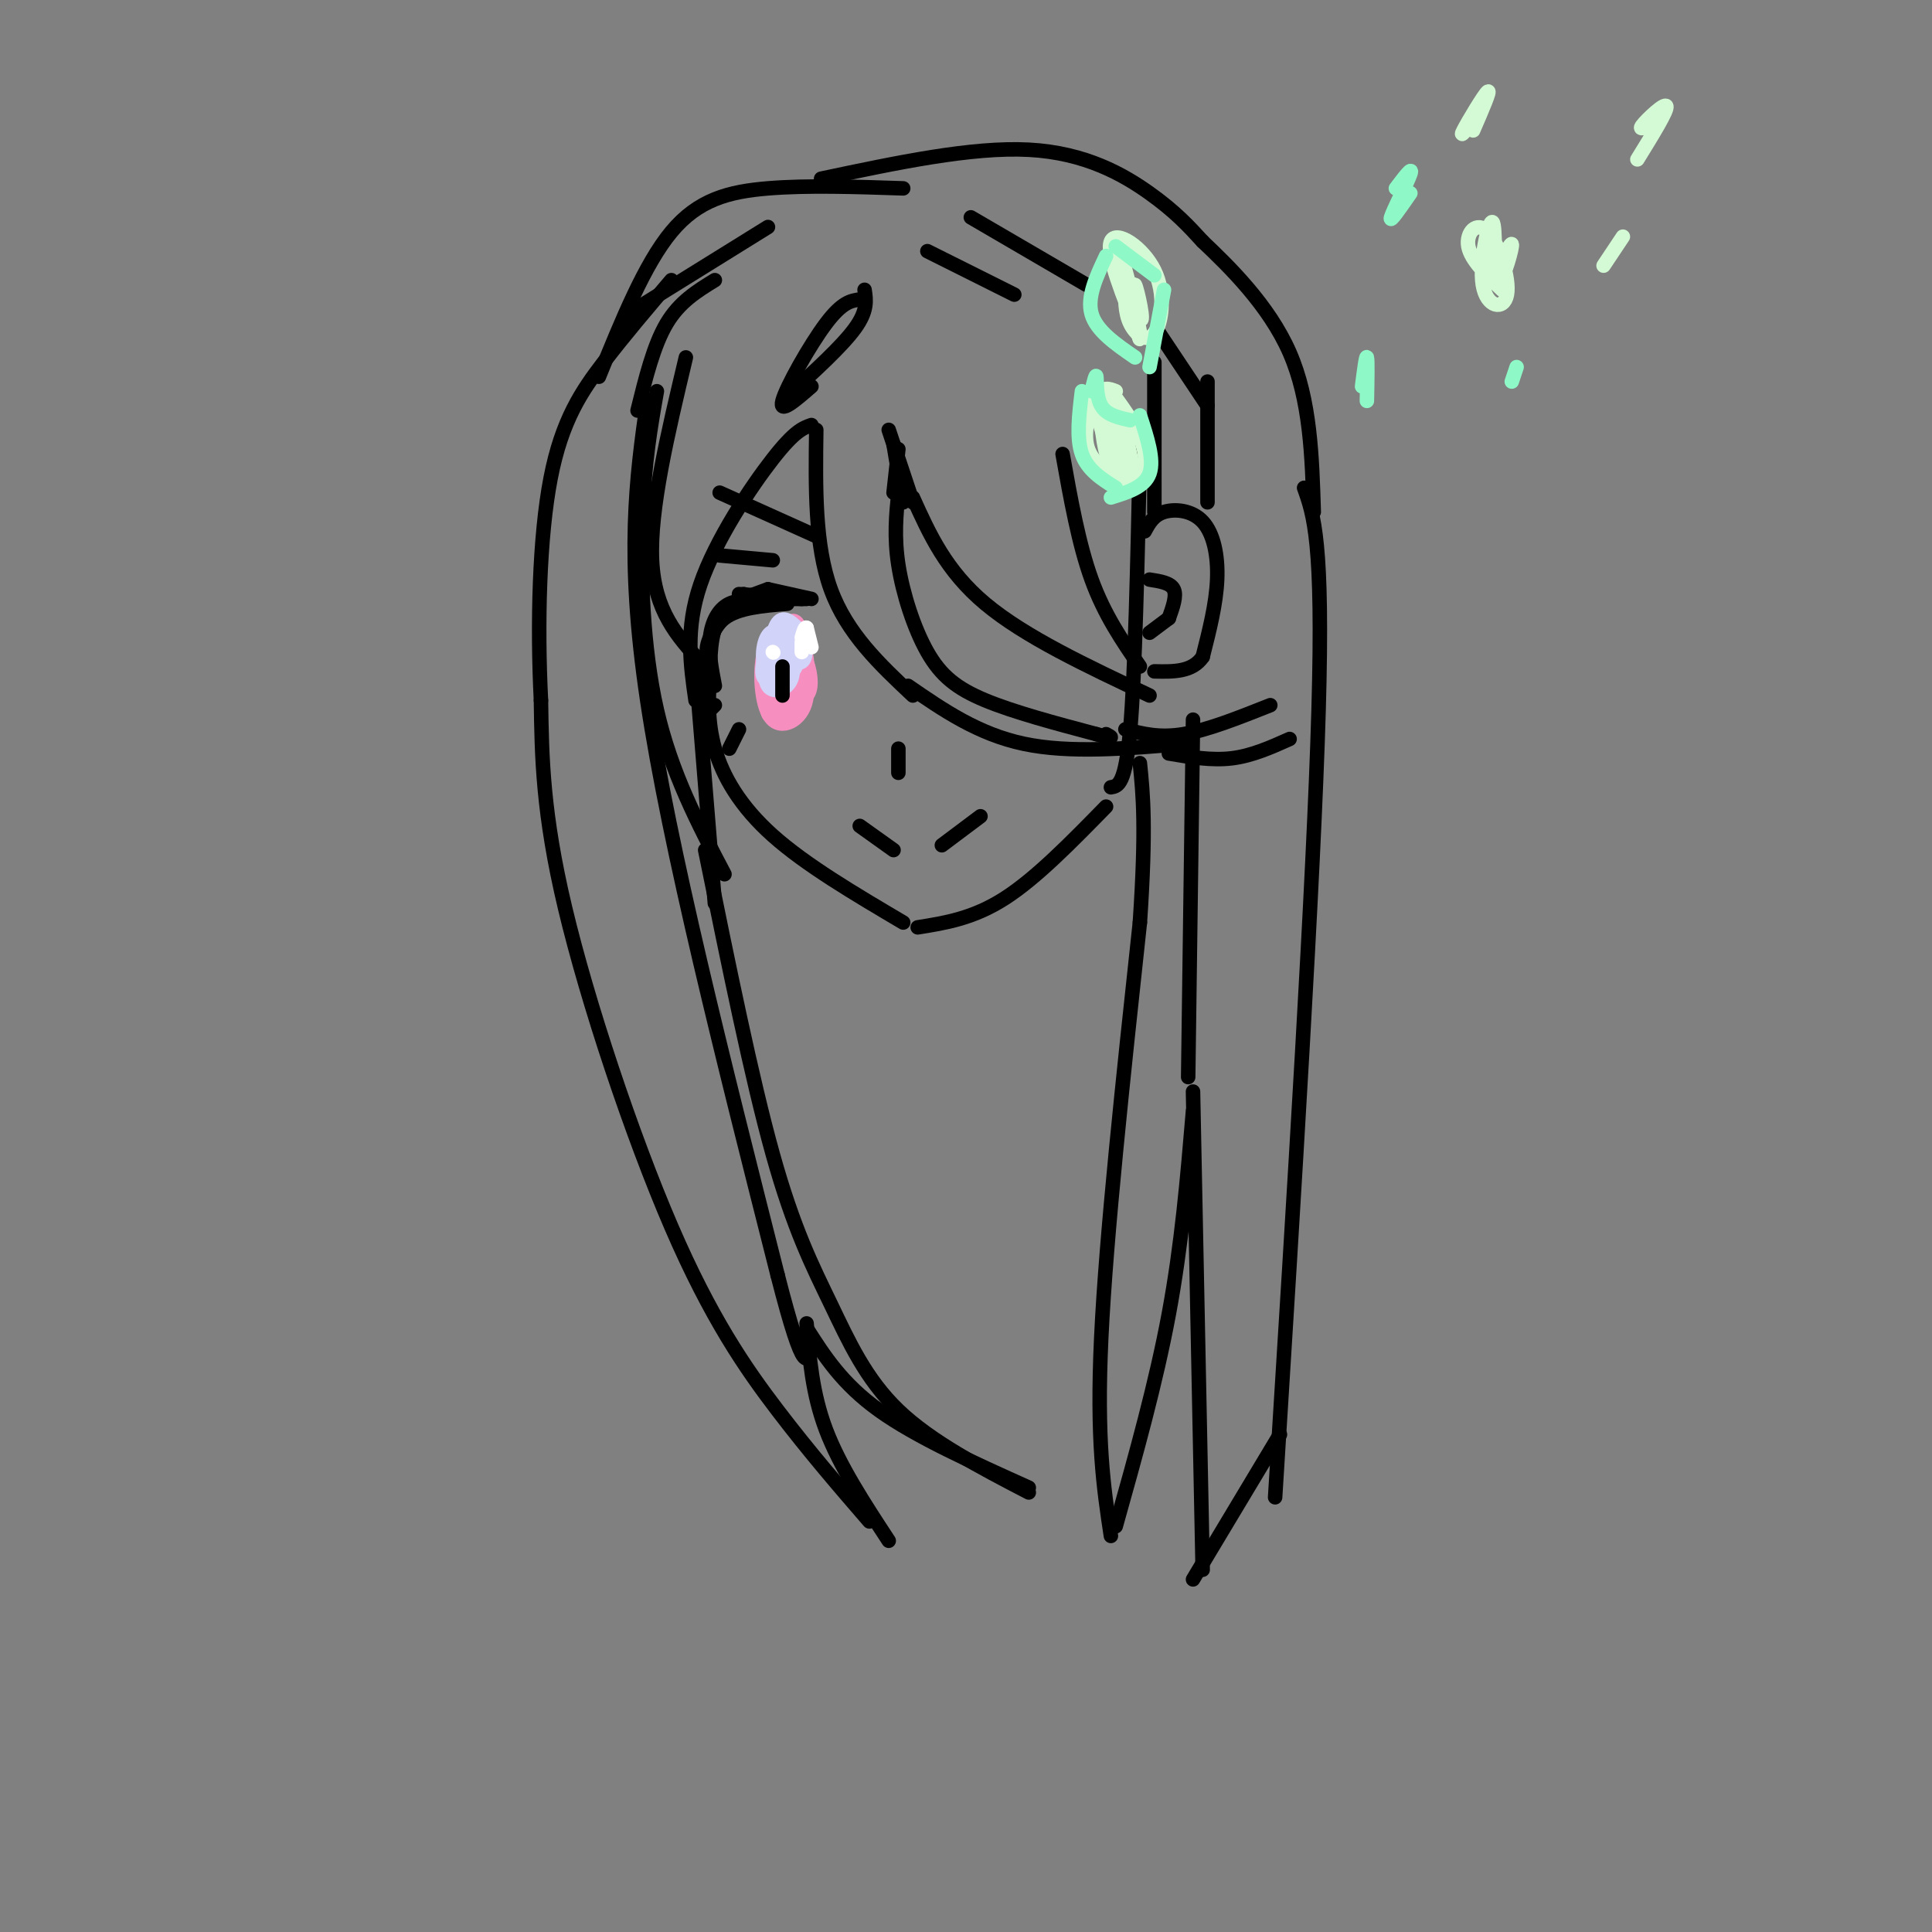 <svg viewBox='0 0 400 400' version='1.1' xmlns='http://www.w3.org/2000/svg' xmlns:xlink='http://www.w3.org/1999/xlink'><rect x="0" y="0" width="400" height="400" fill="#808080" stroke="none"/><g fill='none' stroke='rgb(0,0,0)' stroke-width='3' stroke-linecap='round' stroke-linejoin='round'><path d=''/><path d='M142,74c-3.750,15.750 -7.500,31.500 -7,42c0.500,10.500 5.250,15.750 10,21'/><path d='M147,139c-0.311,5.156 -0.622,10.311 1,16c1.622,5.689 5.178,11.911 12,18c6.822,6.089 16.911,12.044 27,18'/><path d='M190,192c5.750,-0.917 11.500,-1.833 18,-6c6.500,-4.167 13.750,-11.583 21,-19'/><path d='M230,163c1.500,-0.250 3.000,-0.500 4,-12c1.000,-11.500 1.500,-34.250 2,-57'/><path d='M236,94c0.333,-10.167 0.167,-7.083 0,-4'/><path d='M237,110c0.893,-1.655 1.786,-3.310 4,-4c2.214,-0.690 5.750,-0.417 8,2c2.250,2.417 3.214,6.976 3,12c-0.214,5.024 -1.607,10.512 -3,16'/><path d='M249,136c-2.167,3.167 -6.083,3.083 -10,3'/><path d='M238,120c2.167,0.333 4.333,0.667 5,2c0.667,1.333 -0.167,3.667 -1,6'/><path d='M242,128c0.000,0.000 -4.000,3.000 -4,3'/><path d='M169,89c-0.167,11.917 -0.333,23.833 3,33c3.333,9.167 10.167,15.583 17,22'/><path d='M186,102c-0.458,4.560 -0.917,9.119 0,15c0.917,5.881 3.208,13.083 6,18c2.792,4.917 6.083,7.548 12,10c5.917,2.452 14.458,4.726 23,7'/><path d='M227,152c4.167,1.167 3.083,0.583 2,0'/><path d='M188,142c7.250,5.000 14.500,10.000 24,12c9.500,2.000 21.250,1.000 33,0'/><path d='M233,151c3.500,0.917 7.000,1.833 12,1c5.000,-0.833 11.500,-3.417 18,-6'/><path d='M242,156c4.417,0.750 8.833,1.500 13,1c4.167,-0.500 8.083,-2.250 12,-4'/><path d='M189,103c3.417,7.583 6.833,15.167 15,22c8.167,6.833 21.083,12.917 34,19'/><path d='M220,94c1.667,9.333 3.333,18.667 6,26c2.667,7.333 6.333,12.667 10,18'/><path d='M189,104c0.000,0.000 -5.000,-15.000 -5,-15'/><path d='M185,102c0.000,0.000 1.000,-9.000 1,-9'/><path d='M187,104c0.000,0.000 -2.000,-12.000 -2,-12'/><path d='M168,88c-1.733,0.600 -3.467,1.200 -8,7c-4.533,5.800 -11.867,16.800 -15,26c-3.133,9.200 -2.067,16.600 -1,24'/><path d='M136,81c-1.289,7.289 -2.578,14.578 -3,26c-0.422,11.422 0.022,26.978 3,40c2.978,13.022 8.489,23.511 14,34'/><path d='M144,138c0.000,0.000 4.000,49.000 4,49'/><path d='M134,83c-2.250,15.917 -4.500,31.833 0,62c4.500,30.167 15.750,74.583 27,119'/><path d='M161,264c5.667,22.167 6.333,18.083 7,14'/><path d='M146,176c4.815,23.673 9.631,47.345 14,63c4.369,15.655 8.292,23.292 12,31c3.708,7.708 7.202,15.488 14,22c6.798,6.512 16.899,11.756 27,17'/><path d='M213,308c-11.667,-5.250 -23.333,-10.500 -31,-16c-7.667,-5.500 -11.333,-11.250 -15,-17'/><path d='M167,274c0.583,7.250 1.167,14.500 4,22c2.833,7.500 7.917,15.250 13,23'/><path d='M180,315c-6.167,-7.131 -12.333,-14.262 -19,-23c-6.667,-8.738 -13.833,-19.083 -22,-38c-8.167,-18.917 -17.333,-46.405 -22,-66c-4.667,-19.595 -4.833,-31.298 -5,-43'/><path d='M112,145c-0.810,-15.833 -0.333,-33.917 2,-46c2.333,-12.083 6.524,-18.167 11,-24c4.476,-5.833 9.238,-11.417 14,-17'/><path d='M132,85c1.667,-6.750 3.333,-13.500 6,-18c2.667,-4.500 6.333,-6.750 10,-9'/><path d='M130,65c0.000,0.000 29.000,-18.000 29,-18'/><path d='M168,80c-3.378,2.933 -6.756,5.867 -6,3c0.756,-2.867 5.644,-11.533 9,-16c3.356,-4.467 5.178,-4.733 7,-5'/><path d='M163,82c5.667,-5.167 11.333,-10.333 14,-14c2.667,-3.667 2.333,-5.833 2,-8'/><path d='M124,78c4.733,-11.667 9.467,-23.333 15,-30c5.533,-6.667 11.867,-8.333 20,-9c8.133,-0.667 18.067,-0.333 28,0'/><path d='M192,52c0.000,0.000 18.000,9.000 18,9'/><path d='M201,45c0.000,0.000 24.000,14.000 24,14'/><path d='M170,37c15.622,-3.311 31.244,-6.622 43,-6c11.756,0.622 19.644,5.178 25,9c5.356,3.822 8.178,6.911 11,10'/><path d='M249,50c5.489,5.200 13.711,13.200 18,23c4.289,9.800 4.644,21.400 5,33'/><path d='M250,79c0.000,0.000 0.000,25.000 0,25'/><path d='M239,106c0.000,0.000 0.000,-31.000 0,-31'/><path d='M240,69c0.000,0.000 10.000,15.000 10,15'/><path d='M270,101c2.000,5.583 4.000,11.167 3,46c-1.000,34.833 -5.000,98.917 -9,163'/><path d='M265,297c0.000,0.000 -18.000,30.000 -18,30'/><path d='M249,325c0.000,0.000 -2.000,-99.000 -2,-99'/><path d='M247,230c-1.167,13.833 -2.333,27.667 -5,42c-2.667,14.333 -6.833,29.167 -11,44'/><path d='M230,318c-1.500,-9.917 -3.000,-19.833 -2,-41c1.000,-21.167 4.500,-53.583 8,-86'/><path d='M236,191c1.333,-19.833 0.667,-26.417 0,-33'/><path d='M247,149c0.000,0.000 -1.000,74.000 -1,74'/><path d='M147,138c-0.583,-1.750 -1.167,-3.500 0,-6c1.167,-2.500 4.083,-5.750 7,-9'/><path d='M147,141c0.000,-4.917 0.000,-9.833 2,-13c2.000,-3.167 6.000,-4.583 10,-6'/><path d='M148,142c-0.667,-3.444 -1.333,-6.889 -1,-10c0.333,-3.111 1.667,-5.889 4,-7c2.333,-1.111 5.667,-0.556 9,0'/><path d='M146,138c0.583,-3.917 1.167,-7.833 4,-10c2.833,-2.167 7.917,-2.583 13,-3'/><path d='M153,123c0.000,0.000 13.000,1.000 13,1'/><path d='M159,122c0.000,0.000 9.000,2.000 9,2'/><path d='M163,124c0.000,0.000 4.000,0.000 4,0'/><path d='M149,115c0.000,0.000 11.000,1.000 11,1'/><path d='M149,102c0.000,0.000 20.000,9.000 20,9'/></g>
<g fill='none' stroke='rgb(246,143,191)' stroke-width='3' stroke-linecap='round' stroke-linejoin='round'><path d='M162,143c-0.599,-2.824 -1.197,-5.648 0,-7c1.197,-1.352 4.190,-1.230 5,1c0.810,2.230 -0.562,6.570 -2,6c-1.438,-0.570 -2.942,-6.050 -2,-8c0.942,-1.950 4.331,-0.371 4,2c-0.331,2.371 -4.380,5.535 -6,5c-1.620,-0.535 -0.810,-4.767 0,-9'/><path d='M161,133c0.788,-2.864 2.756,-5.524 4,-4c1.244,1.524 1.762,7.233 1,11c-0.762,3.767 -2.805,5.591 -4,4c-1.195,-1.591 -1.543,-6.599 -1,-9c0.543,-2.401 1.977,-2.196 3,-2c1.023,0.196 1.635,0.382 1,3c-0.635,2.618 -2.517,7.666 -4,7c-1.483,-0.666 -2.567,-7.048 -2,-10c0.567,-2.952 2.783,-2.476 5,-2'/><path d='M164,131c1.270,2.026 1.944,8.089 2,11c0.056,2.911 -0.507,2.668 -2,2c-1.493,-0.668 -3.915,-1.763 -4,-5c-0.085,-3.237 2.168,-8.616 4,-7c1.832,1.616 3.244,10.227 2,13c-1.244,2.773 -5.143,-0.292 -6,-4c-0.857,-3.708 1.326,-8.059 3,-8c1.674,0.059 2.837,4.530 4,9'/><path d='M167,142c-0.371,2.611 -3.298,4.640 -5,2c-1.702,-2.640 -2.179,-9.949 -1,-12c1.179,-2.051 4.014,1.154 5,4c0.986,2.846 0.121,5.331 -1,7c-1.121,1.669 -2.499,2.522 -3,0c-0.501,-2.522 -0.124,-8.418 1,-10c1.124,-1.582 2.995,1.151 4,4c1.005,2.849 1.144,5.814 0,7c-1.144,1.186 -3.572,0.593 -6,0'/><path d='M161,144c-1.106,-3.026 -0.872,-10.592 1,-11c1.872,-0.408 5.383,6.343 5,11c-0.383,4.657 -4.661,7.219 -7,5c-2.339,-2.219 -2.740,-9.220 -2,-13c0.740,-3.780 2.621,-4.339 4,-5c1.379,-0.661 2.256,-1.425 3,1c0.744,2.425 1.354,8.037 1,11c-0.354,2.963 -1.673,3.275 -3,3c-1.327,-0.275 -2.664,-1.138 -4,-2'/><path d='M159,144c-0.717,-2.141 -0.509,-6.494 0,-9c0.509,-2.506 1.320,-3.165 3,-1c1.680,2.165 4.229,7.155 4,10c-0.229,2.845 -3.237,3.546 -5,4c-1.763,0.454 -2.282,0.661 -2,-3c0.282,-3.661 1.366,-11.189 2,-12c0.634,-0.811 0.817,5.094 1,11'/></g>
<g fill='none' stroke='rgb(210,211,249)' stroke-width='3' stroke-linecap='round' stroke-linejoin='round'><path d='M160,141c-0.346,-3.451 -0.692,-6.903 -1,-6c-0.308,0.903 -0.577,6.159 0,6c0.577,-0.159 2.002,-5.735 3,-7c0.998,-1.265 1.571,1.781 1,3c-0.571,1.219 -2.285,0.609 -4,0'/><path d='M159,137c-0.720,-1.232 -0.520,-4.310 0,-3c0.520,1.310 1.360,7.010 1,8c-0.360,0.990 -1.920,-2.729 -2,-6c-0.080,-3.271 1.319,-6.093 3,-5c1.681,1.093 3.645,6.102 3,9c-0.645,2.898 -3.899,3.685 -5,2c-1.101,-1.685 -0.051,-5.843 1,-10'/><path d='M160,132c1.567,-1.821 4.986,-1.374 5,1c0.014,2.374 -3.375,6.676 -5,7c-1.625,0.324 -1.487,-3.332 0,-6c1.487,-2.668 4.321,-4.350 5,-3c0.679,1.350 -0.797,5.733 -2,8c-1.203,2.267 -2.131,2.418 -3,1c-0.869,-1.418 -1.677,-4.405 -1,-6c0.677,-1.595 2.838,-1.797 5,-2'/><path d='M164,132c0.874,0.790 0.558,3.766 -1,6c-1.558,2.234 -4.359,3.726 -5,2c-0.641,-1.726 0.879,-6.669 2,-9c1.121,-2.331 1.842,-2.050 3,-1c1.158,1.050 2.754,2.869 2,5c-0.754,2.131 -3.857,4.574 -5,3c-1.143,-1.574 -0.327,-7.164 1,-9c1.327,-1.836 3.163,0.082 5,2'/><path d='M166,131c0.425,2.446 -1.013,7.562 -2,8c-0.987,0.438 -1.522,-3.800 -1,-6c0.522,-2.200 2.102,-2.362 3,-1c0.898,1.362 1.114,4.246 0,5c-1.114,0.754 -3.557,-0.623 -6,-2'/><path d='M160,135c-0.500,-0.833 1.250,-1.917 3,-3'/></g>
<g fill='none' stroke='rgb(255,255,255)' stroke-width='3' stroke-linecap='round' stroke-linejoin='round'><path d='M168,134c0.000,0.000 -1.000,-4.000 -1,-4'/><path d='M167,130c-0.333,-0.333 -0.667,0.833 -1,2'/><path d='M166,135c0.000,0.000 0.000,-2.000 0,-2'/><path d='M160,135c0.000,0.000 0.100,0.100 0.1,0.1'/></g>
<g fill='none' stroke='rgb(0,0,0)' stroke-width='3' stroke-linecap='round' stroke-linejoin='round'><path d='M162,138c0.000,0.000 0.000,6.000 0,6'/><path d='M148,146c0.000,0.000 -2.000,2.000 -2,2'/><path d='M153,151c0.000,0.000 -2.000,4.000 -2,4'/><path d='M186,155c0.000,0.000 0.000,5.000 0,5'/><path d='M178,171c0.000,0.000 7.000,5.000 7,5'/><path d='M195,175c0.000,0.000 8.000,-6.000 8,-6'/></g>
<g fill='none' stroke='rgb(211,250,212)' stroke-width='3' stroke-linecap='round' stroke-linejoin='round'><path d='M231,99c-2.667,-1.867 -5.333,-3.733 -6,-7c-0.667,-3.267 0.667,-7.933 2,-10c1.333,-2.067 2.667,-1.533 4,-1'/><path d='M230,81c3.244,4.422 6.489,8.844 7,13c0.511,4.156 -1.711,8.044 -4,6c-2.289,-2.044 -4.644,-10.022 -7,-18'/><path d='M226,82c0.362,-1.201 4.766,4.798 6,9c1.234,4.202 -0.704,6.607 -2,5c-1.296,-1.607 -1.951,-7.226 -2,-10c-0.049,-2.774 0.509,-2.705 1,-3c0.491,-0.295 0.915,-0.955 2,2c1.085,2.955 2.831,9.526 2,9c-0.831,-0.526 -4.237,-8.150 -5,-9c-0.763,-0.850 1.119,5.075 3,11'/><path d='M231,96c0.477,-1.230 0.169,-9.804 1,-9c0.831,0.804 2.801,10.986 3,12c0.199,1.014 -1.372,-7.139 -2,-9c-0.628,-1.861 -0.314,2.569 0,7'/><path d='M236,70c-3.517,-8.735 -7.033,-17.470 -6,-20c1.033,-2.530 6.617,1.147 9,6c2.383,4.853 1.565,10.884 0,13c-1.565,2.116 -3.876,0.319 -5,-2c-1.124,-2.319 -1.062,-5.159 -1,-8'/><path d='M233,59c-0.441,-3.069 -1.044,-6.742 0,-3c1.044,3.742 3.736,14.898 3,14c-0.736,-0.898 -4.898,-13.849 -5,-15c-0.102,-1.151 3.857,9.498 5,11c1.143,1.502 -0.531,-6.142 -1,-7c-0.469,-0.858 0.265,5.071 1,11'/><path d='M236,70c0.000,1.000 -0.500,-2.000 -1,-5'/><path d='M311,60c-3.245,-3.090 -6.490,-6.180 -7,-9c-0.510,-2.820 1.716,-5.371 4,-3c2.284,2.371 4.625,9.663 4,13c-0.625,3.337 -4.217,2.720 -5,-2c-0.783,-4.720 1.244,-13.544 2,-13c0.756,0.544 0.242,10.454 1,12c0.758,1.546 2.788,-5.273 3,-7c0.212,-1.727 -1.394,1.636 -3,5'/><path d='M305,25c-1.467,1.911 -2.933,3.822 -2,2c0.933,-1.822 4.267,-7.378 5,-8c0.733,-0.622 -1.133,3.689 -3,8'/><path d='M336,49c0.000,0.000 -4.000,6.000 -4,6'/><path d='M343,25c-1.956,1.111 -3.911,2.222 -3,1c0.911,-1.222 4.689,-4.778 5,-4c0.311,0.778 -2.844,5.889 -6,11'/></g>
<g fill='none' stroke='rgb(143,248,199)' stroke-width='3' stroke-linecap='round' stroke-linejoin='round'><path d='M283,83c0.083,-4.250 0.167,-8.500 0,-9c-0.167,-0.500 -0.583,2.750 -1,6'/><path d='M313,79c0.000,0.000 1.000,-3.000 1,-3'/><path d='M292,40c-2.200,3.178 -4.400,6.356 -4,5c0.400,-1.356 3.400,-7.244 4,-9c0.600,-1.756 -1.200,0.622 -3,3'/><path d='M235,74c-4.000,-2.750 -8.000,-5.500 -9,-9c-1.000,-3.500 1.000,-7.750 3,-12'/><path d='M231,51c0.000,0.000 8.000,6.000 8,6'/><path d='M241,60c0.000,0.000 -3.000,16.000 -3,16'/><path d='M231,101c-2.917,-1.833 -5.833,-3.667 -7,-7c-1.167,-3.333 -0.583,-8.167 0,-13'/><path d='M226,81c0.444,-1.867 0.889,-3.733 1,-3c0.111,0.733 -0.111,4.067 1,6c1.111,1.933 3.556,2.467 6,3'/><path d='M236,86c1.500,4.583 3.000,9.167 2,12c-1.000,2.833 -4.500,3.917 -8,5'/></g>
</svg>